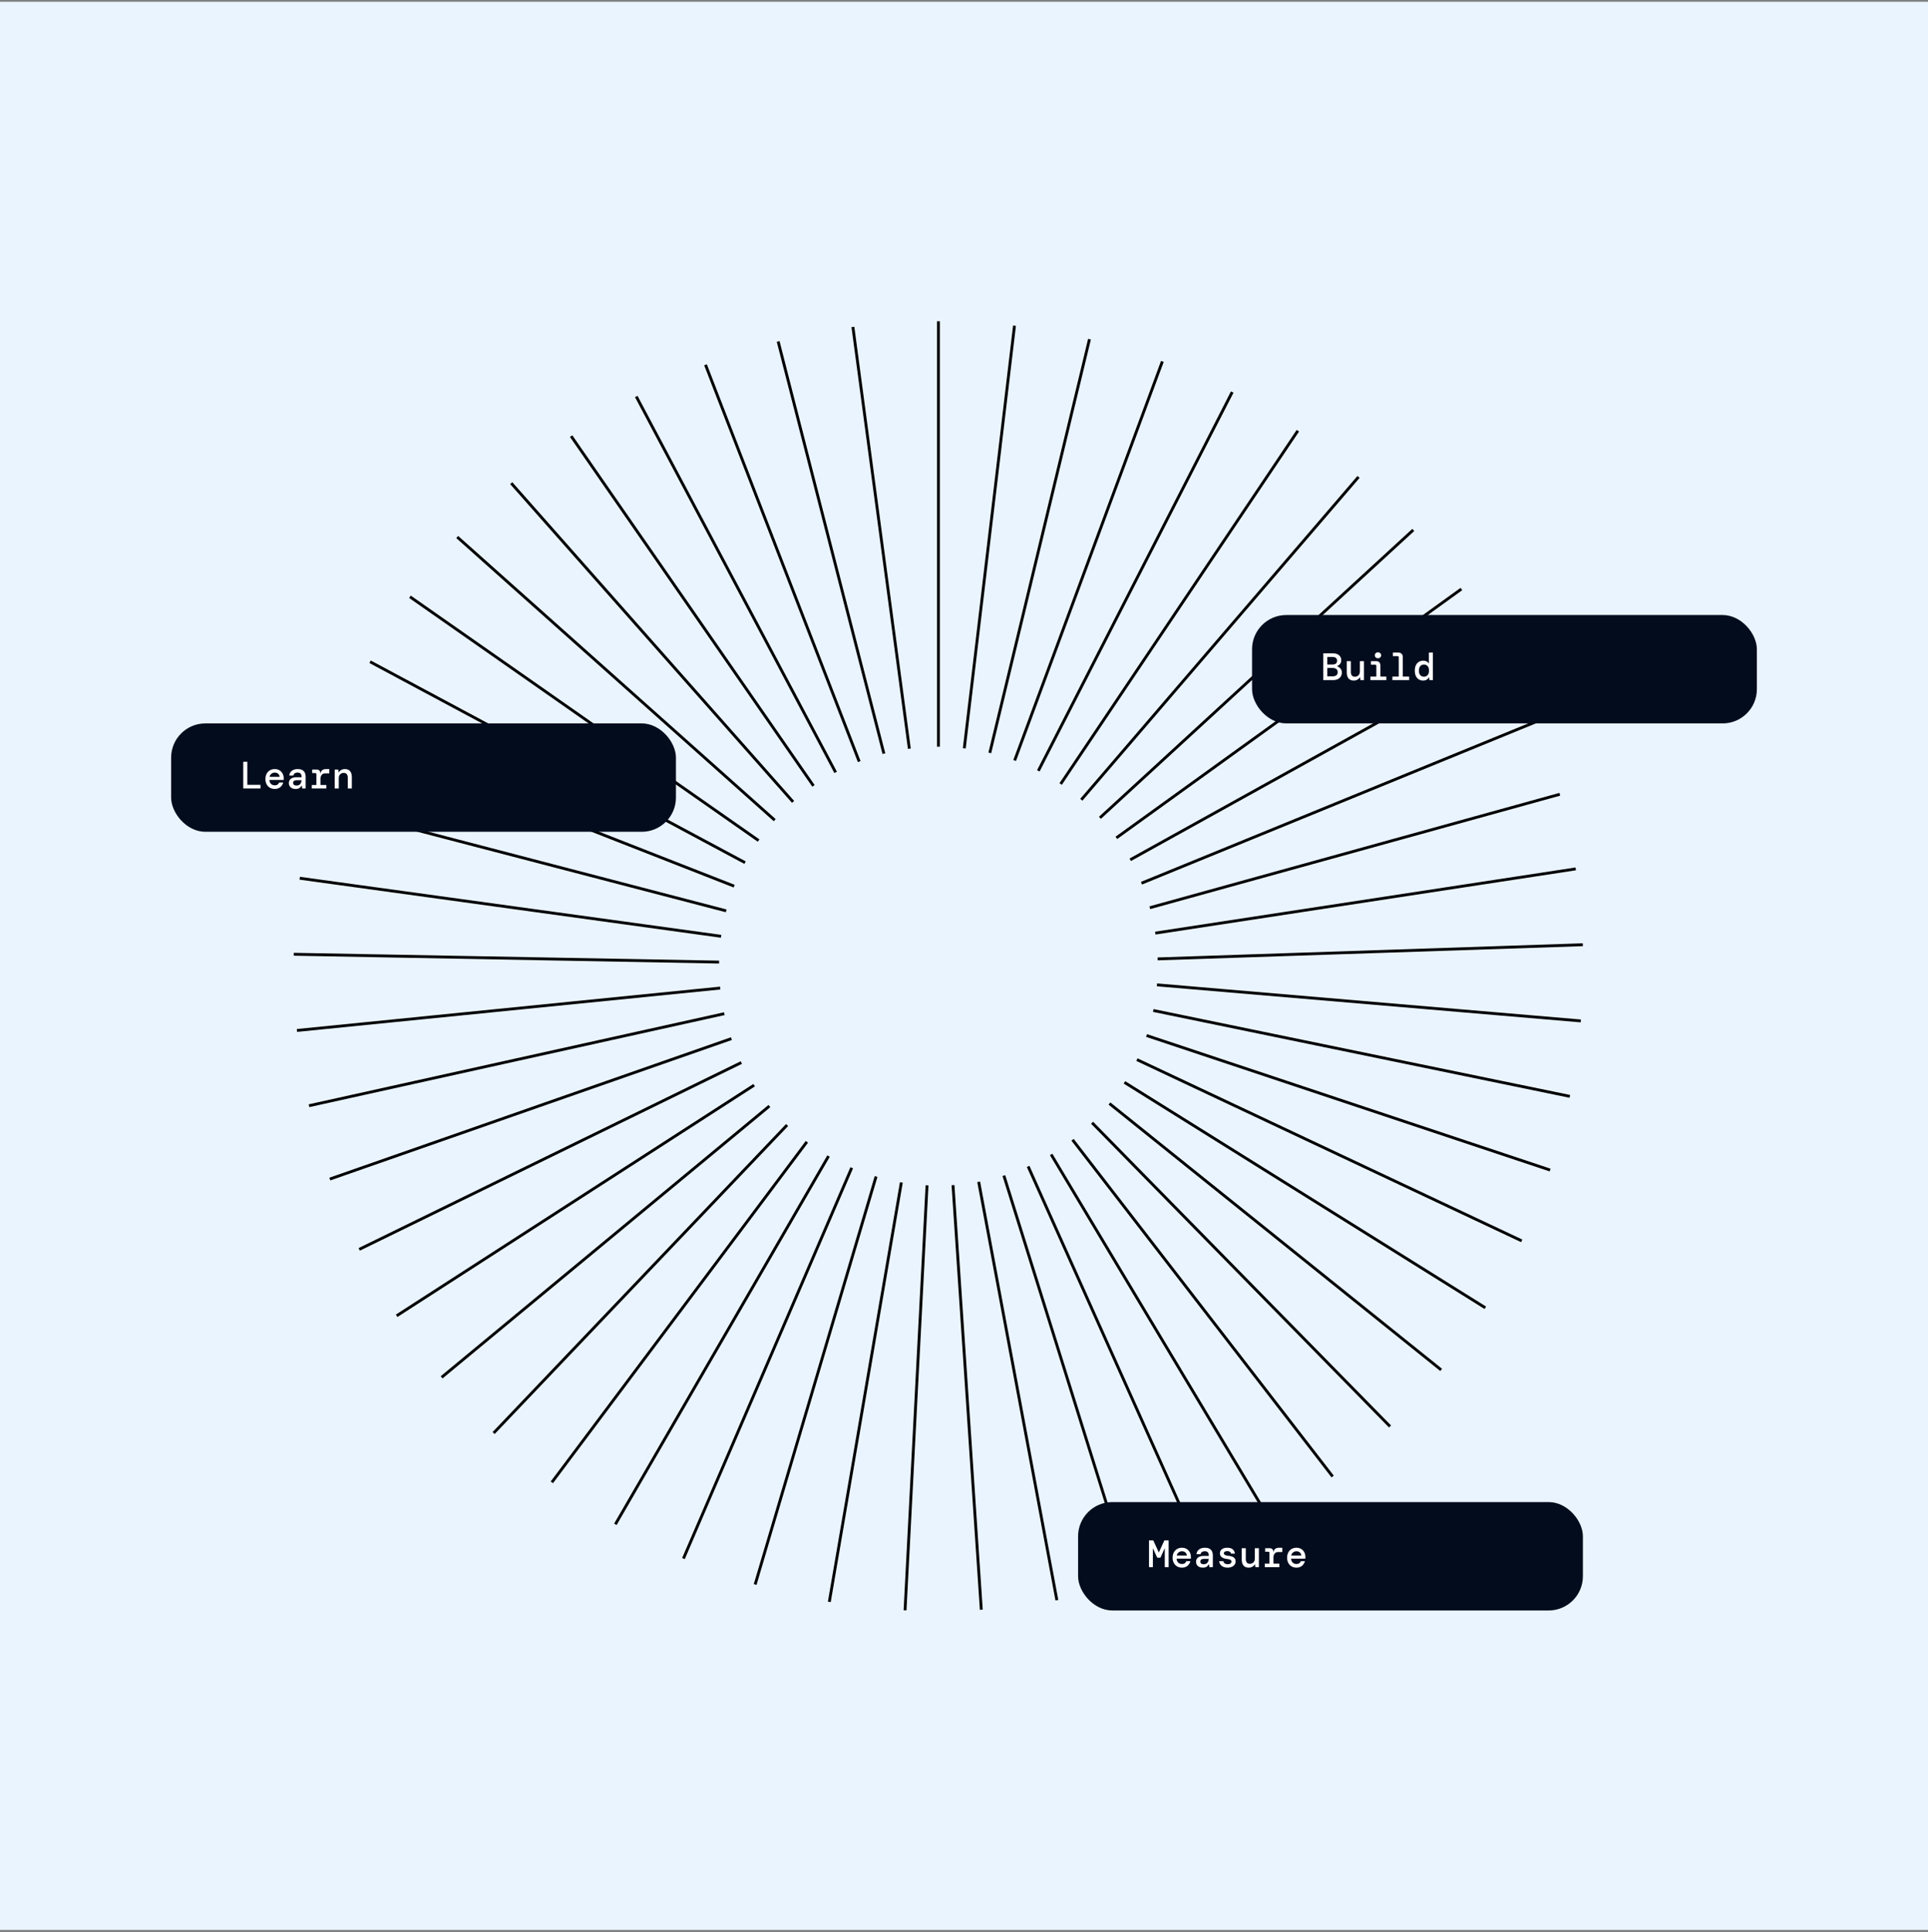 <svg xmlns="http://www.w3.org/2000/svg" width="500" height="501" fill="none"><rect width="100%" height="100%" fill="#808080" stroke="none"/><path fill="#EAF4FF" d="M0 .461h500v500H0z"/><g stroke="#000" stroke-miterlimit="10" stroke-width=".74" clip-path="url(#a)"><path d="M243.365 193.641V83.301m6.708 110.756L263.096 84.46m-6.402 110.777 25.85-107.28M263.14 197.204l38.305-103.476M269.28 199.893l50.279-98.23m-44.488 101.64 61.51-91.608m-56.157 95.695 71.89-83.716m-67.061 88.394 81.264-74.646m-77.003 79.848 89.48-64.525m-85.874 70.208 96.472-53.509m-93.566 59.586 102.109-41.771m-99.946 48.131 106.327-29.421M299.609 241.97l109.037-16.656m-108.425 23.344 110.26-3.672m-110.435 10.405 109.911 9.355m-110.872-2.711 108.031 22.274m-109.779-15.782 104.666 34.886m-107.157-28.634 99.793 46.995M291.612 280.68l93.587 58.449m-97.477-52.962 86.028 69.071m-90.529-64.088 77.265 78.755m-82.334-74.339 67.454 87.323m-73.004-83.52 56.659 94.668m-62.625-91.564 45.101 100.7m-51.394-98.318 32.93 105.313M253.81 306.473l20.277 108.481m-26.942-107.629 7.342 110.099m-14.072-110.055-5.703 110.209m-.962-110.952-18.682 108.766m12.127-110.296-31.356 105.793m25.041-108.066-43.636 101.334m37.627-104.373-55.283 95.498m49.668-99.192-66.143 88.307m61.008-92.656-76.107 79.869m71.518-84.788-85 70.34m81.045-75.76-92.714 59.804m89.393-65.663-99.094 48.438m96.515-54.645L85.536 305.752m102.306-42.886L80.138 286.735m106.633-30.514L77.014 267.216m109.473-17.727-110.304-2.033m110.828-4.656L77.735 227.74m110.587 8.459L81.581 208.352m108.817 21.442-102.7-40.24m105.519 34.142L95.98 171.608m100.755 46.361-90.419-63.213m94.593 57.924-82.335-73.422m87.098 68.678-73.091-82.645m78.379 78.492-62.843-90.689m68.59 87.192-51.699-97.465m57.817 94.668L182.969 94.603m46.258 100.831L201.804 88.548m34.022 105.596-14.64-109.356"/></g><rect width="130.917" height="28.107" x="44.379" y="187.592" fill="#030C1D" rx="8.876"/><path fill="#fff" d="M63.087 204.468v-6.932h1.05v5.991h3.416v.941h-4.466Zm8.166.119c-.475 0-.894-.106-1.257-.317a2.291 2.291 0 0 1-.852-.901c-.205-.383-.307-.829-.307-1.337 0-.515.1-.968.297-1.357a2.27 2.27 0 0 1 .852-.911c.37-.218.795-.327 1.277-.327.476 0 .885.109 1.228.327.344.211.608.495.793.851.191.357.287.75.287 1.179v.218c0 .072-.004.155-.01.247h-3.694c.033.456.181.803.446 1.04.264.231.574.347.93.347.31 0 .555-.063.733-.188.185-.132.32-.311.406-.535h1.06a2.268 2.268 0 0 1-.743 1.188c-.376.317-.858.476-1.446.476Zm0-4.239c-.323 0-.61.099-.861.297-.251.192-.413.462-.485.812h2.614a1.151 1.151 0 0 0-.386-.802c-.231-.205-.525-.307-.882-.307Zm5.433 4.239c-.39 0-.716-.066-.98-.198a1.454 1.454 0 0 1-.594-.545 1.492 1.492 0 0 1-.198-.753c0-.482.175-.858.525-1.129.356-.27.858-.406 1.505-.406h1.267v-.109c0-.739-.343-1.109-1.03-1.109-.283 0-.524.063-.722.188-.192.119-.32.314-.387.585h-1.05c.053-.515.275-.921.664-1.219.396-.303.895-.455 1.496-.455.726 0 1.254.178 1.584.535.33.356.495.848.495 1.475v3.021h-.891l-.09-.723h-.069a2.223 2.223 0 0 1-.544.594c-.218.165-.545.248-.98.248Zm.198-.882c.43 0 .75-.129.961-.386.218-.264.337-.597.357-1h-1.15c-.376 0-.643.063-.801.188-.152.119-.228.287-.228.505 0 .218.076.39.228.515.158.119.37.178.633.178Zm3.978.763v-.911h1.198v-2.763c0-.218-.106-.327-.317-.327h-.782v-.911h1.178c.27 0 .492.079.664.237.171.152.257.367.257.644v.119h.05c.072-.37.228-.647.465-.832.245-.191.598-.287 1.06-.287h.762v1.109h-1.07c-.389 0-.69.135-.9.406a1.531 1.531 0 0 0-.317.971v1.634h1.525v.911h-3.773Zm5.948 0v-4.912h.91l.09.733h.05c.131-.238.336-.439.613-.604.278-.166.598-.248.961-.248.6 0 1.053.182 1.357.545.303.363.455.898.455 1.604v2.882h-1.05v-2.753c0-.41-.085-.727-.257-.951-.172-.224-.442-.337-.812-.337-.363 0-.667.122-.911.367-.238.244-.357.597-.357 1.059v2.615h-1.05Z"/><rect width="130.917" height="28.107" x="324.704" y="159.485" fill="#030C1D" rx="8.876"/><path fill="#fff" d="M343.165 176.361v-6.932h2.476c.719 0 1.264.165 1.634.495.37.33.554.756.554 1.278 0 .402-.105.729-.316.98a1.877 1.877 0 0 1-.733.545v.069c.33.119.614.314.851.584.238.265.357.614.357 1.05 0 .357-.089.684-.268.981-.171.29-.425.521-.762.693-.337.172-.749.257-1.238.257h-2.555Zm1.05-4.04h1.297c.403 0 .71-.079.921-.238.211-.165.317-.412.317-.743 0-.653-.419-.98-1.258-.98h-1.277v1.961Zm0 3.07h1.366c.43 0 .76-.093.991-.277.231-.185.346-.456.346-.813 0-.349-.122-.617-.366-.802-.244-.191-.574-.287-.99-.287h-1.347v2.179Zm6.869 1.089c-.594 0-1.047-.181-1.357-.545-.304-.369-.456-.904-.456-1.604v-2.882h1.05v2.753c0 .403.086.72.258.951.178.225.449.337.812.337.363 0 .667-.122.911-.367.244-.244.366-.597.366-1.059v-2.615h1.05v4.912h-.911l-.089-.733h-.05a1.63 1.63 0 0 1-.614.605 1.86 1.86 0 0 1-.97.247Zm6.274-5.783a.834.834 0 0 1-.584-.218.755.755 0 0 1-.228-.555.72.72 0 0 1 .228-.544.83.83 0 0 1 .584-.218.81.81 0 0 1 .585.218.707.707 0 0 1 .237.544.741.741 0 0 1-.237.555.813.813 0 0 1-.585.218Zm-1.97 5.664v-.911h1.545v-2.763c0-.218-.106-.327-.317-.327h-1.09v-.911h1.278c.409 0 .706.096.891.288.192.184.287.481.287.891v2.822h1.545v.911h-4.139Zm5.71 0v-.911h1.644v-4.981c0-.218-.106-.327-.317-.327h-1.188v-.911h1.376c.383 0 .674.102.872.307.204.198.307.489.307.872v5.04h1.654v.911h-4.348Zm7.968.119a2.12 2.12 0 0 1-1.099-.287 2.074 2.074 0 0 1-.772-.872c-.185-.382-.278-.854-.278-1.416 0-.561.096-1.033.287-1.416.192-.383.449-.67.773-.861.33-.198.696-.297 1.099-.297.376 0 .687.072.931.217.244.139.426.317.545.535v-2.852h1.049v7.13h-.901l-.089-.723h-.059a1.528 1.528 0 0 1-.565.614c-.237.152-.544.228-.921.228Zm.218-1c.376 0 .687-.132.931-.396.251-.264.376-.657.376-1.179 0-.528-.125-.921-.376-1.178a1.213 1.213 0 0 0-.931-.396c-.376 0-.69.132-.941.396-.244.264-.366.66-.366 1.188 0 .522.122.915.366 1.179.251.257.565.386.941.386Z"/><rect width="130.917" height="28.107" x="279.586" y="389.515" fill="#030C1D" rx="8.876"/><path fill="#fff" d="M297.98 406.391v-6.933h1.109l1.436 3.13 1.436-3.13h1.109v6.933h-1v-4.932l-1.129 2.476h-.832l-1.129-2.466v4.922h-1Zm8.543.118c-.476 0-.895-.105-1.258-.316a2.292 2.292 0 0 1-.852-.902c-.204-.383-.307-.828-.307-1.337 0-.515.099-.967.297-1.356.205-.39.489-.694.852-.911a2.47 2.47 0 0 1 1.278-.327c.475 0 .884.109 1.228.327.343.211.607.495.792.851.191.357.287.75.287 1.179v.218c0 .072-.003.155-.01.247h-3.694c.033.456.182.802.446 1.04.264.231.574.347.931.347.31 0 .554-.063.733-.189.184-.132.32-.31.406-.534h1.059a2.274 2.274 0 0 1-.742 1.188c-.377.317-.859.475-1.446.475Zm0-4.238c-.324 0-.611.099-.862.297-.251.191-.413.462-.485.812h2.614a1.15 1.15 0 0 0-.386-.802c-.231-.205-.525-.307-.881-.307Zm5.433 4.238c-.39 0-.717-.066-.981-.198a1.444 1.444 0 0 1-.594-.544 1.492 1.492 0 0 1-.198-.753c0-.482.175-.858.525-1.129.356-.271.858-.406 1.505-.406h1.268v-.109c0-.739-.344-1.109-1.03-1.109-.284 0-.525.063-.723.188-.192.119-.32.314-.386.584h-1.05c.053-.515.274-.921.663-1.218.397-.303.895-.455 1.496-.455.726 0 1.254.178 1.584.535.33.356.495.848.495 1.475v3.021h-.891l-.089-.723h-.069a2.236 2.236 0 0 1-.545.594c-.218.165-.545.247-.98.247Zm.198-.881c.429 0 .749-.129.96-.386.218-.264.337-.598.357-1h-1.149c-.376 0-.644.062-.802.188-.152.119-.228.287-.228.505 0 .218.076.389.228.515.158.119.37.178.634.178Zm6.225.881c-.647 0-1.162-.151-1.545-.455a1.71 1.71 0 0 1-.654-1.208h1.08c.04.231.155.419.346.564.199.145.459.218.783.218.31 0 .548-.063.713-.188.172-.132.257-.284.257-.456 0-.251-.102-.422-.307-.515-.198-.092-.491-.161-.881-.208a3.531 3.531 0 0 1-.921-.227 1.665 1.665 0 0 1-.644-.476c-.158-.204-.237-.459-.237-.762 0-.429.168-.776.505-1.04.336-.264.805-.396 1.406-.396.601 0 1.066.135 1.396.406.33.271.522.64.575 1.109h-1.01a.63.63 0 0 0-.307-.465 1.173 1.173 0 0 0-.664-.179c-.271 0-.485.053-.644.159-.158.099-.237.231-.237.396 0 .356.383.574 1.148.653.364.04.687.109.971.208.284.093.508.241.673.446.165.198.248.479.248.842.007.297-.079.564-.258.802a1.727 1.727 0 0 1-.723.564c-.303.139-.66.208-1.069.208Zm5.463 0c-.595 0-1.047-.181-1.357-.544-.304-.37-.456-.905-.456-1.605v-2.881h1.05v2.753c0 .402.086.719.258.95.178.225.449.337.812.337.363 0 .666-.122.911-.366.244-.245.366-.598.366-1.06v-2.614h1.05v4.912h-.911l-.089-.733h-.05a1.641 1.641 0 0 1-.614.604 1.86 1.86 0 0 1-.97.247Zm4.165-.118v-.911h1.198v-2.763c0-.218-.105-.327-.317-.327h-.782v-.911h1.179c.27 0 .491.079.663.237.172.152.258.367.258.644v.119h.049c.073-.37.228-.647.465-.832.245-.191.598-.287 1.06-.287h.763v1.109h-1.07c-.389 0-.69.135-.901.406a1.532 1.532 0 0 0-.317.971v1.634h1.525v.911h-3.773Zm8.206.118c-.475 0-.895-.105-1.258-.316a2.282 2.282 0 0 1-.851-.902c-.205-.383-.307-.828-.307-1.337 0-.515.099-.967.297-1.356.204-.39.488-.694.851-.911a2.47 2.47 0 0 1 1.278-.327c.475 0 .884.109 1.228.327.343.211.607.495.792.851.192.357.287.75.287 1.179v.218c0 .072-.003.155-.01.247h-3.694c.033.456.182.802.446 1.04.264.231.574.347.931.347.31 0 .555-.063.733-.189.185-.132.32-.31.406-.534h1.06a2.275 2.275 0 0 1-.743 1.188c-.377.317-.859.475-1.446.475Zm0-4.238c-.324 0-.611.099-.862.297-.251.191-.412.462-.485.812h2.615a1.155 1.155 0 0 0-.387-.802c-.231-.205-.525-.307-.881-.307Z"/><defs><clipPath id="a"><path fill="#fff" d="M76.183 83.302h334.32v334.32H76.183z"/></clipPath></defs></svg>